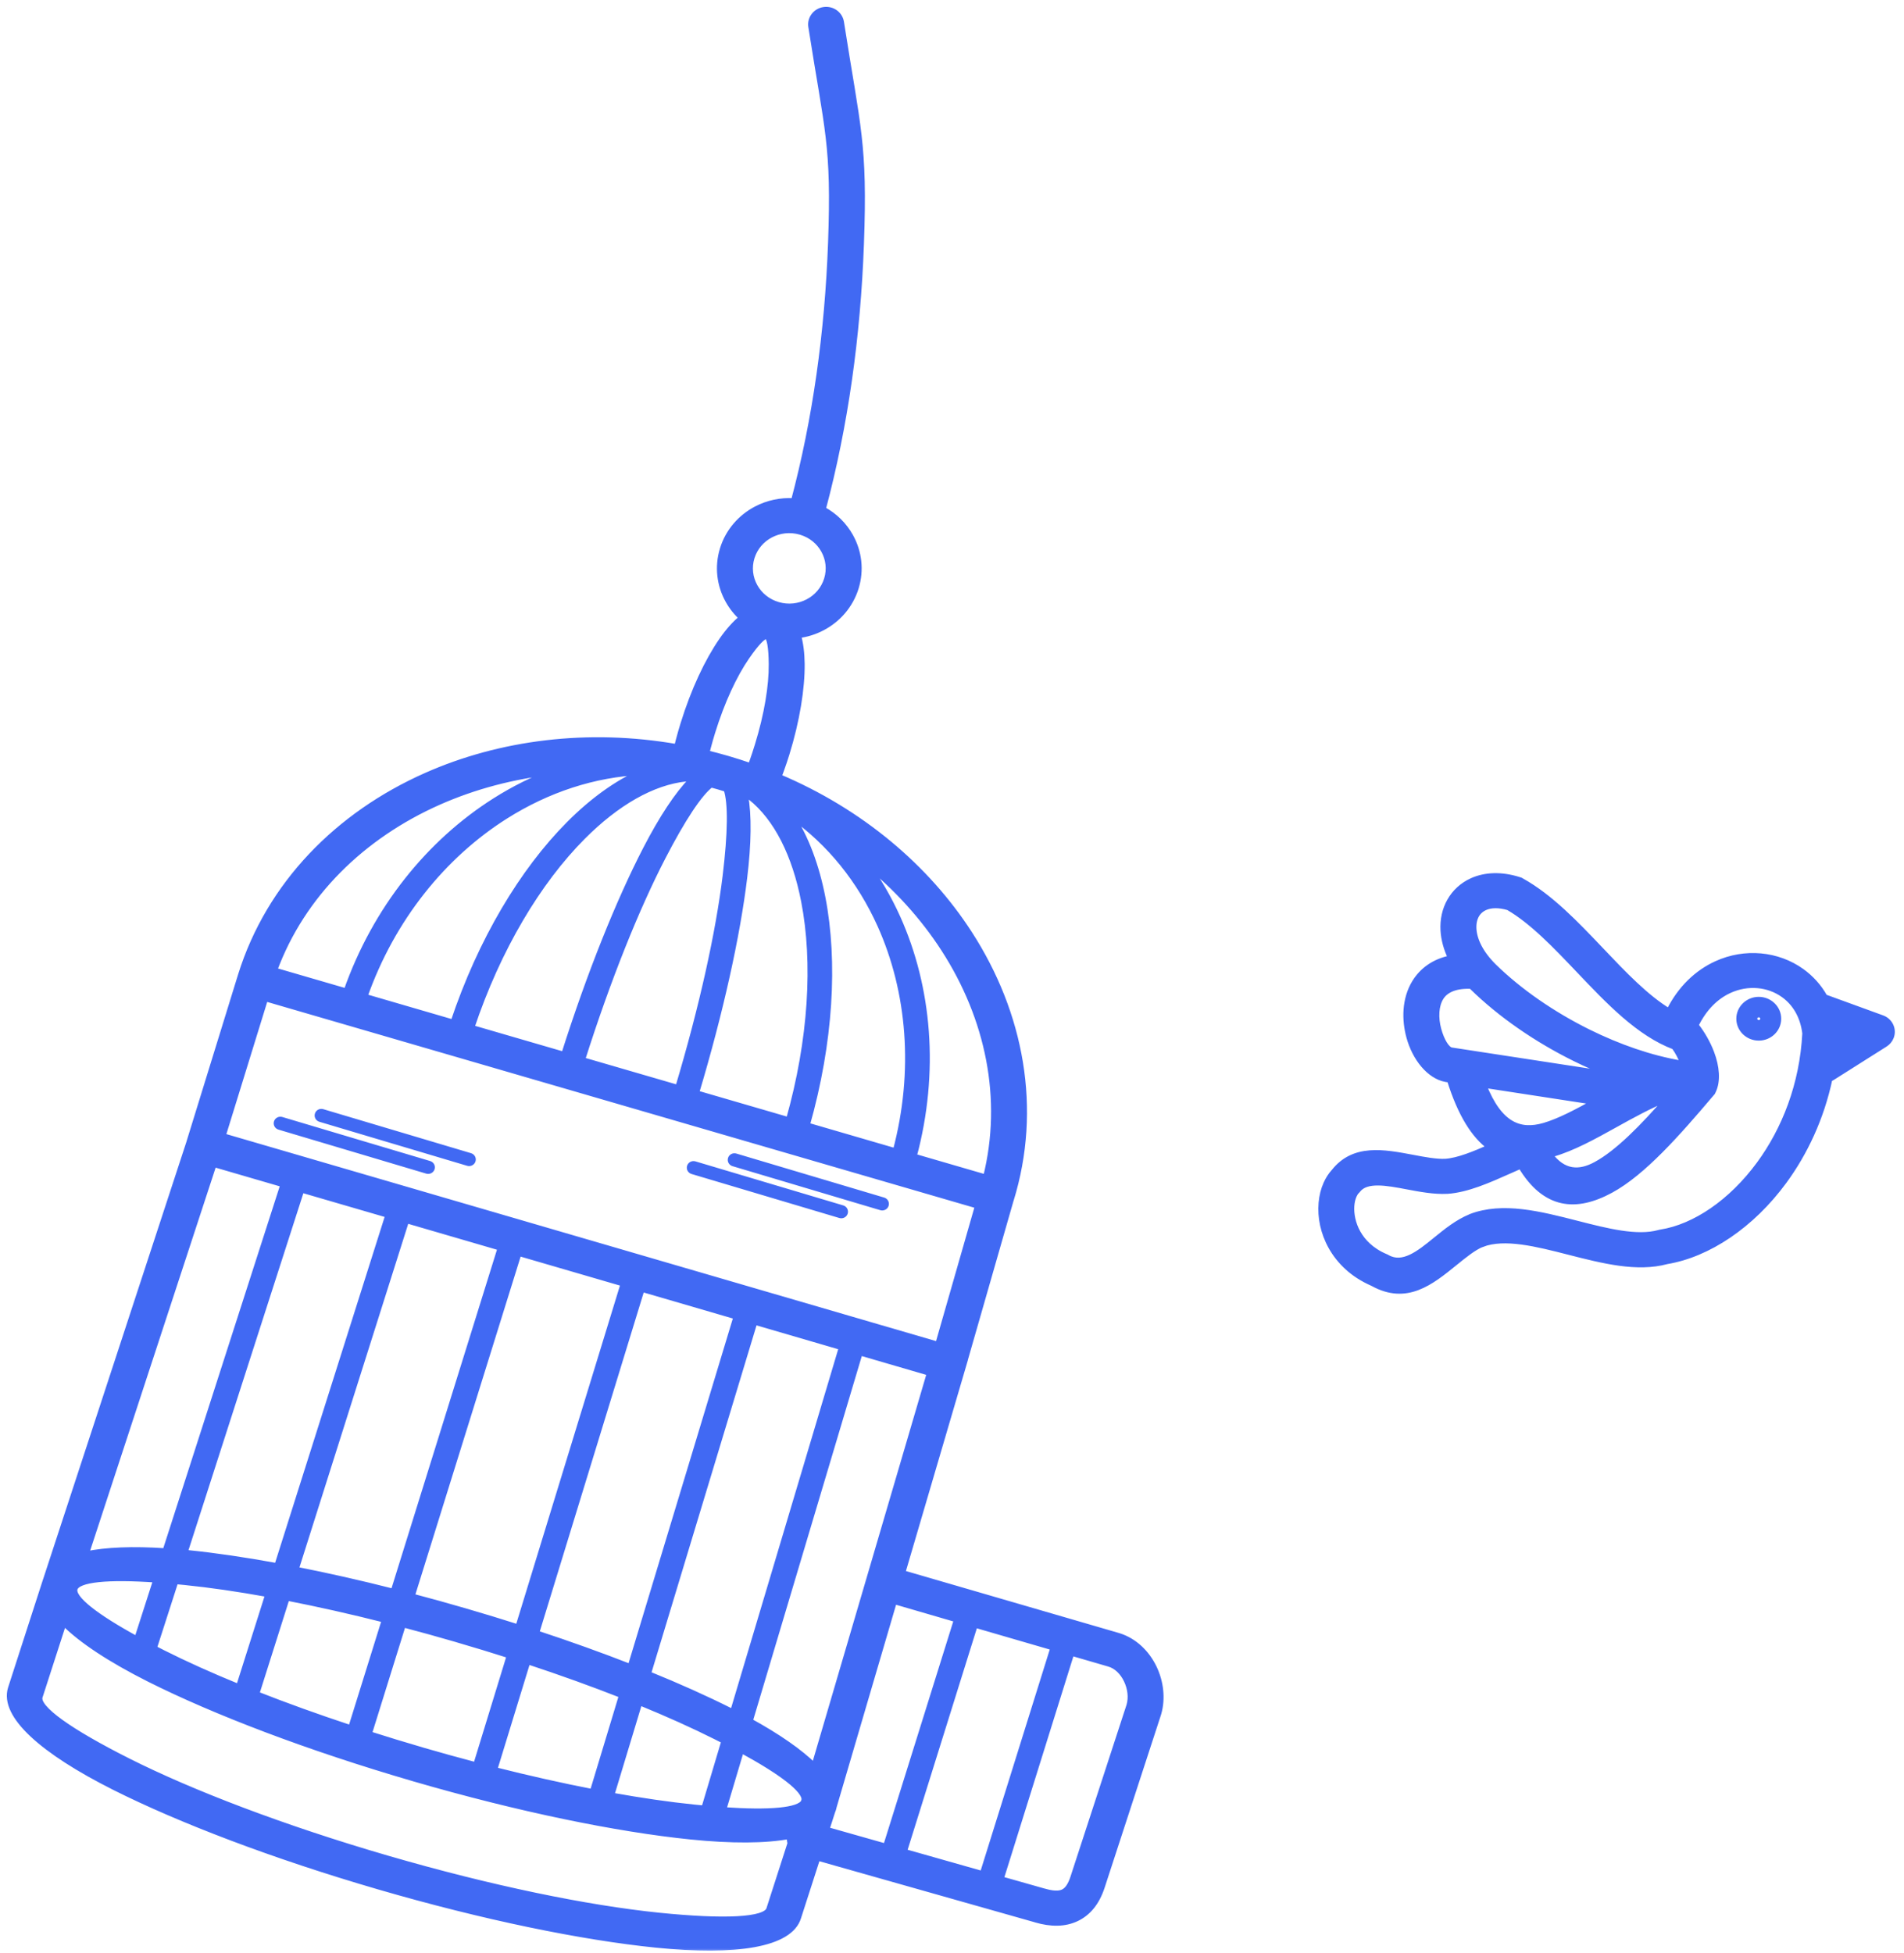 <?xml version="1.0" encoding="UTF-8"?> <svg xmlns="http://www.w3.org/2000/svg" width="195" height="200" viewBox="0 0 195 200" fill="none"> <mask id="path-1-outside-1" maskUnits="userSpaceOnUse" x="0" y="0" width="195" height="200" fill="black"> <rect fill="white" width="195" height="200"></rect> <path d="M82.388 184.299C82.458 183.277 80.053 181.452 75.907 179.196L74.07 185.356C78.802 185.682 81.829 185.435 82.319 184.536L82.388 184.296V184.299ZM163.373 112.843L151.92 111.085C153.576 115.301 155.714 115.983 158.138 115.286C159.709 114.832 161.504 113.873 163.373 112.839V112.843ZM148.484 110.56L148.129 110.504L148.079 110.497C146.388 110.186 144.929 108.353 144.335 106.187C144.092 105.299 143.98 104.34 144.045 103.411C144.119 102.418 144.389 101.443 144.914 100.597C145.655 99.401 146.848 98.48 148.616 98.127C148.141 97.157 147.886 96.194 147.832 95.294C147.766 94.182 148.002 93.147 148.492 92.278C149.005 91.368 149.785 90.648 150.777 90.202C152.078 89.621 153.722 89.52 155.575 90.109L155.714 90.153L155.865 90.24C158.81 91.888 161.4 94.612 163.982 97.329C166.283 99.75 168.58 102.163 170.934 103.579C172.119 101.192 173.864 99.592 175.79 98.712C177.253 98.041 178.817 97.794 180.322 97.929C181.839 98.067 183.294 98.596 184.522 99.48C185.464 100.158 186.274 101.042 186.873 102.118L192.759 104.261C193.554 104.55 193.96 105.408 193.662 106.184C193.543 106.495 193.327 106.746 193.06 106.914L187.648 110.336C187.56 110.392 187.463 110.437 187.371 110.474C186.514 114.499 184.834 118.055 182.704 120.959C179.388 125.478 174.937 128.442 170.71 129.15C167.657 129.978 164.187 129.09 160.709 128.202C157.405 127.355 154.093 126.512 151.765 127.404V127.4C150.897 127.763 149.951 128.532 149.005 129.3C146.527 131.312 144.045 133.324 140.59 131.406C139.556 130.956 138.691 130.386 137.989 129.742C136.615 128.483 135.823 126.939 135.495 125.44C135.159 123.908 135.314 122.386 135.835 121.229C136.043 120.764 136.306 120.352 136.618 120.011C138.657 117.418 141.683 117.987 144.705 118.557C145.89 118.782 147.072 119.003 148.025 118.965C149.341 118.872 150.966 118.205 152.622 117.474C151.005 116.309 149.604 114.143 148.484 110.564V110.56ZM150.669 100.949C150.607 100.956 150.542 100.956 150.48 100.956C148.917 100.926 148.006 101.425 147.558 102.144C147.299 102.564 147.16 103.073 147.122 103.613C147.079 104.216 147.153 104.842 147.315 105.43C147.623 106.558 148.156 107.473 148.646 107.563L165.291 110.114C163.932 109.609 162.585 109.024 161.273 108.372C157.328 106.42 153.649 103.868 150.816 101.095C150.766 101.046 150.719 100.998 150.669 100.949ZM171.494 107.184C167.877 105.828 164.805 102.598 161.72 99.353C159.339 96.85 156.953 94.339 154.491 92.911C153.491 92.619 152.672 92.653 152.074 92.919C151.692 93.091 151.391 93.365 151.198 93.706C150.982 94.092 150.878 94.575 150.912 95.13C150.982 96.272 151.623 97.636 152.997 98.985C155.595 101.53 158.999 103.883 162.67 105.7C165.777 107.237 169.058 108.38 172.185 108.908C172.251 108.893 172.312 108.878 172.378 108.867L172.37 108.848C172.158 108.282 171.853 107.705 171.49 107.184H171.494ZM170.853 112.453C169.043 113.15 167.198 114.173 165.415 115.162C163.214 116.384 161.095 117.56 159.011 118.16C158.91 118.19 158.806 118.216 158.706 118.242C160.103 120.123 161.724 120.202 163.454 119.261C165.731 118.025 168.279 115.398 170.853 112.453ZM173.66 104.999C174.343 105.861 174.906 106.866 175.269 107.832C175.806 109.253 175.925 110.692 175.451 111.692L175.37 111.861L175.238 112.014C171.799 116.069 168.286 120.067 164.959 121.873C161.435 123.788 158.25 123.567 155.749 119.37C155.355 119.539 154.961 119.715 154.564 119.895C152.422 120.85 150.275 121.806 148.241 121.952H148.206C146.871 122.015 145.5 121.757 144.126 121.498C142.03 121.101 139.934 120.708 139.054 121.851L139.012 121.903L138.938 121.978C138.826 122.09 138.734 122.24 138.657 122.413C138.379 123.031 138.309 123.896 138.51 124.818C138.718 125.778 139.224 126.759 140.096 127.561C140.583 128.007 141.181 128.4 141.895 128.7L141.992 128.741L142.065 128.783C143.686 129.708 145.354 128.356 147.021 126.999C148.145 126.085 149.272 125.171 150.596 124.627L150.627 124.608C153.888 123.357 157.691 124.331 161.489 125.302C164.573 126.092 167.653 126.879 169.919 126.246L169.981 126.227L170.093 126.208C173.571 125.658 177.319 123.125 180.191 119.213C182.773 115.694 184.614 111.085 184.885 105.816C184.672 104.033 183.835 102.695 182.688 101.871C181.912 101.312 180.998 100.979 180.044 100.893C179.075 100.806 178.06 100.968 177.107 101.406C175.756 102.024 174.517 103.197 173.656 104.992L173.66 104.999ZM187.926 106.596L188.837 106.019L187.973 105.704L187.977 105.741L187.973 105.846C187.961 106.097 187.946 106.345 187.926 106.596ZM180.125 102.38C180.677 102.38 181.175 102.598 181.538 102.95C181.901 103.302 182.125 103.785 182.125 104.321C182.125 104.857 181.901 105.34 181.538 105.693C181.175 106.045 180.677 106.262 180.125 106.262C179.573 106.262 179.075 106.045 178.712 105.693C178.35 105.34 178.126 104.857 178.126 104.321C178.126 103.785 178.35 103.302 178.712 102.95C179.075 102.598 179.573 102.38 180.125 102.38ZM180.446 104.006C180.365 103.928 180.249 103.879 180.125 103.879C180.002 103.879 179.886 103.928 179.805 104.006C179.724 104.085 179.674 104.198 179.674 104.317C179.674 104.437 179.724 104.55 179.805 104.628C179.886 104.707 180.002 104.756 180.125 104.756C180.249 104.756 180.365 104.707 180.446 104.628C180.527 104.55 180.577 104.437 180.577 104.317C180.577 104.198 180.527 104.085 180.446 104.006ZM28.602 115.387C28.398 115.327 28.286 115.117 28.348 114.918C28.409 114.72 28.626 114.611 28.83 114.671L43.965 119.179C44.17 119.239 44.282 119.449 44.22 119.647C44.158 119.846 43.942 119.955 43.738 119.895L28.602 115.387ZM32.794 114.585C32.59 114.525 32.478 114.315 32.54 114.117C32.601 113.918 32.818 113.809 33.022 113.869L48.157 118.377C48.362 118.437 48.474 118.647 48.412 118.845C48.35 119.044 48.134 119.153 47.93 119.093L32.794 114.585ZM70.912 119.932C70.708 119.872 70.596 119.662 70.658 119.464C70.719 119.265 70.936 119.156 71.14 119.216L86.276 123.724C86.48 123.784 86.592 123.994 86.53 124.193C86.469 124.391 86.252 124.5 86.048 124.44L70.912 119.932ZM75.105 119.13C74.9 119.07 74.788 118.86 74.85 118.662C74.912 118.463 75.128 118.355 75.332 118.415L90.468 122.922C90.672 122.982 90.784 123.192 90.722 123.391C90.661 123.589 90.444 123.698 90.24 123.638L75.105 119.13ZM99.847 166.37L92.579 189.624L100.639 191.91L107.888 168.712L99.844 166.373L99.847 166.37ZM90.734 189.099L98.006 165.834L91.568 163.96L85.388 185.008C85.368 185.101 85.349 185.195 85.318 185.285C85.295 185.364 85.264 185.439 85.233 185.514L84.635 187.372L90.734 189.099ZM109.733 169.247L102.488 192.431L106.861 193.671C106.896 193.678 106.935 193.686 106.969 193.697C107.799 193.937 108.448 193.971 108.888 193.765C109.309 193.57 109.648 193.09 109.911 192.292L115.662 174.662C115.909 173.841 115.786 172.875 115.384 172.043C115.002 171.245 114.373 170.6 113.589 170.372L109.733 169.251V169.247ZM92.413 161.083L114.388 167.475C114.45 167.49 114.516 167.509 114.574 167.531C116.203 168.041 117.453 169.285 118.171 170.776C118.87 172.226 119.074 173.939 118.638 175.445C118.623 175.505 118.607 175.561 118.584 175.621L112.852 193.195C112.319 194.829 111.435 195.897 110.227 196.463C109.042 197.017 107.66 197.028 106.089 196.571C106.058 196.564 106.031 196.552 106 196.541L83.72 190.227L81.744 196.358C80.891 199.115 75.39 199.981 67.18 199.145C59.657 198.381 49.597 196.335 38.789 193.188C27.977 190.04 18.416 186.379 11.703 183.007C4.369 179.32 0.258 175.662 1.111 172.905L4.686 161.843L4.689 161.836C4.693 161.824 4.697 161.809 4.701 161.798L4.709 161.78C4.72 161.746 4.732 161.712 4.743 161.678L19.381 117.009C19.389 116.983 19.396 116.953 19.404 116.927L24.623 100.031C24.638 99.971 24.654 99.915 24.677 99.858C27.583 90.558 34.616 83.431 43.653 79.426C51.23 76.068 60.216 74.907 69.338 76.503C69.395 76.267 69.453 76.038 69.511 75.817C69.65 75.281 69.812 74.719 69.994 74.131C71.055 70.691 72.476 67.686 73.916 65.603C74.587 64.632 75.29 63.842 76 63.264C75.425 62.747 74.946 62.14 74.58 61.477C73.715 59.922 73.464 58.048 74.028 56.227C74.591 54.403 75.865 52.971 77.467 52.132C78.621 51.529 79.949 51.233 81.304 51.319C83.531 42.948 84.77 34.078 85.106 24.864C85.473 14.803 84.762 13.472 83.083 2.722C82.956 1.905 83.539 1.141 84.38 1.017C85.222 0.893 86.009 1.459 86.137 2.276C87.839 13.176 88.557 14.691 88.182 24.969C87.835 34.457 86.561 43.574 84.268 52.162C85.488 52.814 86.457 53.788 87.094 54.935C87.959 56.49 88.21 58.363 87.646 60.184C87.082 62.009 85.808 63.441 84.207 64.28C83.442 64.681 82.605 64.943 81.732 65.052C81.975 65.887 82.099 66.877 82.111 67.982C82.134 70.489 81.617 73.76 80.555 77.192C80.393 77.713 80.204 78.287 79.98 78.901C79.899 79.122 79.822 79.339 79.74 79.553C88.144 83.098 94.895 88.82 99.276 95.602C104.572 103.8 106.406 113.543 103.518 122.885C103.515 122.904 103.507 122.922 103.499 122.937L98.728 139.559H98.732L92.413 161.071V161.083ZM80.96 188.762C80.879 188.522 80.86 188.264 80.914 188.002C78.397 188.481 74.923 188.492 70.754 188.069C63.235 187.305 53.183 185.259 42.383 182.119L42.364 182.111C31.552 178.964 21.99 175.303 15.277 171.93C11.34 169.948 8.329 167.977 6.519 166.149L4.064 173.751C3.701 174.928 7.187 177.36 13.112 180.343C19.659 183.636 29.027 187.218 39.665 190.314C50.307 193.409 60.158 195.417 67.489 196.166C74.132 196.841 78.42 196.672 78.783 195.499L80.953 188.762H80.96ZM82.049 54.478L82.029 54.474C81.999 54.466 81.964 54.455 81.933 54.444C80.883 54.155 79.814 54.298 78.926 54.762C78.019 55.234 77.301 56.044 76.981 57.078C76.66 58.112 76.803 59.176 77.293 60.057C77.78 60.938 78.613 61.634 79.679 61.945C80.744 62.256 81.84 62.118 82.748 61.642C83.655 61.17 84.373 60.36 84.693 59.326C85.013 58.292 84.871 57.228 84.38 56.347C83.902 55.482 83.087 54.792 82.049 54.478ZM76.88 78.455C76.946 78.279 77.011 78.107 77.073 77.93C77.235 77.477 77.413 76.945 77.598 76.338C78.575 73.175 79.053 70.223 79.03 68.004C79.015 66.326 78.845 65.239 78.521 65.145C78.193 65.052 77.432 65.865 76.471 67.259C75.197 69.099 73.923 71.819 72.947 74.978C72.788 75.487 72.642 76.012 72.499 76.548C72.445 76.746 72.399 76.938 72.352 77.125C73.067 77.297 73.777 77.488 74.491 77.694H74.495C75.301 77.93 76.097 78.185 76.88 78.455ZM53.121 128.311L42.167 163.477C43.958 163.949 45.78 164.451 47.625 164.991L47.64 164.995C49.493 165.534 51.307 166.089 53.075 166.651L63.868 131.443L53.11 128.307L53.121 128.311ZM41.275 166.343L37.778 177.57C39.55 178.136 41.371 178.694 43.228 179.233L43.248 179.241C45.112 179.784 46.949 180.29 48.756 180.766L52.203 169.521C50.439 168.959 48.632 168.404 46.783 167.869L46.764 167.861C44.907 167.321 43.074 166.812 41.275 166.34V166.343ZM35.948 176.978L39.411 165.864C35.898 164.976 32.528 164.223 29.374 163.608L26.248 173.485C29.243 174.666 32.497 175.839 35.948 176.978ZM40.302 162.997L51.273 127.771L41.611 124.953L30.282 160.734C33.443 161.352 36.805 162.109 40.302 162.997ZM65.725 131.986L54.913 167.247C58.337 168.374 61.579 169.54 64.57 170.709L75.429 134.815L65.721 131.983L65.725 131.986ZM54.032 170.117L50.62 181.246C54.148 182.137 57.534 182.894 60.699 183.509L63.698 173.594C60.714 172.421 57.468 171.248 54.032 170.117ZM24.461 172.766L27.475 163.248C24.372 162.686 21.504 162.27 18.945 162.012C18.613 161.978 18.288 161.948 17.972 161.918L15.76 168.79C16.065 168.948 16.378 169.109 16.698 169.27C18.968 170.413 21.577 171.589 24.464 172.766H24.461ZM28.386 160.371L39.77 124.414L30.872 121.821L18.906 159.003C19.022 159.014 19.138 159.025 19.257 159.037C21.994 159.314 25.067 159.764 28.386 160.371ZM77.278 135.351L66.365 171.421C69.481 172.684 72.294 173.95 74.734 175.175C74.842 175.232 74.954 175.284 75.062 175.34L86.218 137.959L77.278 135.351ZM65.493 174.31L62.602 183.865C65.682 184.419 68.531 184.832 71.075 185.09C71.43 185.128 71.781 185.161 72.121 185.191L74.186 178.274C73.904 178.128 73.615 177.982 73.321 177.836C71.032 176.685 68.4 175.501 65.489 174.31H65.493ZM14.035 167.876L16.003 161.757C11.055 161.412 7.955 161.69 7.646 162.679C7.341 163.668 9.746 165.538 14.031 167.876H14.035ZM16.941 158.842L29.027 121.281L21.89 119.201L8.793 159.168C10.866 158.729 13.633 158.628 16.937 158.846L16.941 158.842ZM88.059 138.495L76.791 176.254C79.671 177.836 81.918 179.395 83.4 180.863L95.231 140.586L88.063 138.495H88.059ZM28.085 99.375L35.481 101.526C38.446 93.054 43.996 86.245 50.705 82.004C52.627 80.786 54.646 79.782 56.727 79.01C52.55 79.456 48.563 80.52 44.931 82.127C37.122 85.59 30.953 91.581 28.081 99.375H28.085ZM37.33 102.065L46.428 104.715C49.246 96.28 53.535 89.168 58.282 84.398C60.679 81.989 63.204 80.168 65.736 79.055C60.857 79.261 56.055 80.857 51.755 83.574C45.413 87.583 40.156 94.032 37.33 102.065ZM48.277 105.251L57.769 108.012C60.425 99.641 63.412 92.248 66.145 86.961C67.786 83.787 69.392 81.348 70.859 79.849C70.665 79.804 70.469 79.763 70.276 79.722C66.817 80.074 63.131 82.217 59.672 85.691C55.121 90.262 51.002 97.104 48.277 105.251ZM59.614 108.548L69.446 111.407C71.939 103.096 73.611 95.441 74.313 89.674C74.838 85.346 74.892 82.187 74.398 80.79C74.139 80.707 73.877 80.628 73.615 80.553C73.352 80.478 73.086 80.404 72.823 80.332C71.619 81.235 69.874 83.9 67.863 87.793C65.18 92.979 62.243 100.263 59.614 108.548ZM71.295 111.947L80.787 114.709C83.126 106.45 83.562 98.536 82.35 92.289C81.431 87.538 79.567 83.783 76.876 81.64C76.691 81.569 76.506 81.501 76.317 81.434C76.691 83.469 76.652 86.365 76.224 89.887C75.51 95.759 73.815 103.527 71.291 111.947H71.295ZM82.632 115.244L91.73 117.894C93.922 109.673 93.185 101.481 90.163 94.747C88.109 90.18 85.006 86.283 81.045 83.506C82.528 85.784 83.604 88.655 84.241 91.948C85.504 98.472 85.056 106.701 82.632 115.248V115.244ZM93.579 118.43L100.975 120.58C102.99 112.535 101.237 104.239 96.678 97.179C94.555 93.897 91.83 90.877 88.592 88.276C89.892 90.034 91.012 91.956 91.931 93.998C95.13 101.125 95.906 109.774 93.583 118.43H93.579ZM100.16 123.469L27.166 102.23L22.808 116.339L96.072 137.704L100.156 123.466L100.16 123.469Z"></path> </mask> <path d="M82.388 184.299C82.458 183.277 80.053 181.452 75.907 179.196L74.07 185.356C78.802 185.682 81.829 185.435 82.319 184.536L82.388 184.296V184.299ZM163.373 112.843L151.92 111.085C153.576 115.301 155.714 115.983 158.138 115.286C159.709 114.832 161.504 113.873 163.373 112.839V112.843ZM148.484 110.56L148.129 110.504L148.079 110.497C146.388 110.186 144.929 108.353 144.335 106.187C144.092 105.299 143.98 104.34 144.045 103.411C144.119 102.418 144.389 101.443 144.914 100.597C145.655 99.401 146.848 98.48 148.616 98.127C148.141 97.157 147.886 96.194 147.832 95.294C147.766 94.182 148.002 93.147 148.492 92.278C149.005 91.368 149.785 90.648 150.777 90.202C152.078 89.621 153.722 89.52 155.575 90.109L155.714 90.153L155.865 90.24C158.81 91.888 161.4 94.612 163.982 97.329C166.283 99.75 168.58 102.163 170.934 103.579C172.119 101.192 173.864 99.592 175.79 98.712C177.253 98.041 178.817 97.794 180.322 97.929C181.839 98.067 183.294 98.596 184.522 99.48C185.464 100.158 186.274 101.042 186.873 102.118L192.759 104.261C193.554 104.55 193.96 105.408 193.662 106.184C193.543 106.495 193.327 106.746 193.06 106.914L187.648 110.336C187.56 110.392 187.463 110.437 187.371 110.474C186.514 114.499 184.834 118.055 182.704 120.959C179.388 125.478 174.937 128.442 170.71 129.15C167.657 129.978 164.187 129.09 160.709 128.202C157.405 127.355 154.093 126.512 151.765 127.404V127.4C150.897 127.763 149.951 128.532 149.005 129.3C146.527 131.312 144.045 133.324 140.59 131.406C139.556 130.956 138.691 130.386 137.989 129.742C136.615 128.483 135.823 126.939 135.495 125.44C135.159 123.908 135.314 122.386 135.835 121.229C136.043 120.764 136.306 120.352 136.618 120.011C138.657 117.418 141.683 117.987 144.705 118.557C145.89 118.782 147.072 119.003 148.025 118.965C149.341 118.872 150.966 118.205 152.622 117.474C151.005 116.309 149.604 114.143 148.484 110.564V110.56ZM150.669 100.949C150.607 100.956 150.542 100.956 150.48 100.956C148.917 100.926 148.006 101.425 147.558 102.144C147.299 102.564 147.16 103.073 147.122 103.613C147.079 104.216 147.153 104.842 147.315 105.43C147.623 106.558 148.156 107.473 148.646 107.563L165.291 110.114C163.932 109.609 162.585 109.024 161.273 108.372C157.328 106.42 153.649 103.868 150.816 101.095C150.766 101.046 150.719 100.998 150.669 100.949ZM171.494 107.184C167.877 105.828 164.805 102.598 161.72 99.353C159.339 96.85 156.953 94.339 154.491 92.911C153.491 92.619 152.672 92.653 152.074 92.919C151.692 93.091 151.391 93.365 151.198 93.706C150.982 94.092 150.878 94.575 150.912 95.13C150.982 96.272 151.623 97.636 152.997 98.985C155.595 101.53 158.999 103.883 162.67 105.7C165.777 107.237 169.058 108.38 172.185 108.908C172.251 108.893 172.312 108.878 172.378 108.867L172.37 108.848C172.158 108.282 171.853 107.705 171.49 107.184H171.494ZM170.853 112.453C169.043 113.15 167.198 114.173 165.415 115.162C163.214 116.384 161.095 117.56 159.011 118.16C158.91 118.19 158.806 118.216 158.706 118.242C160.103 120.123 161.724 120.202 163.454 119.261C165.731 118.025 168.279 115.398 170.853 112.453ZM173.66 104.999C174.343 105.861 174.906 106.866 175.269 107.832C175.806 109.253 175.925 110.692 175.451 111.692L175.37 111.861L175.238 112.014C171.799 116.069 168.286 120.067 164.959 121.873C161.435 123.788 158.25 123.567 155.749 119.37C155.355 119.539 154.961 119.715 154.564 119.895C152.422 120.85 150.275 121.806 148.241 121.952H148.206C146.871 122.015 145.5 121.757 144.126 121.498C142.03 121.101 139.934 120.708 139.054 121.851L139.012 121.903L138.938 121.978C138.826 122.09 138.734 122.24 138.657 122.413C138.379 123.031 138.309 123.896 138.51 124.818C138.718 125.778 139.224 126.759 140.096 127.561C140.583 128.007 141.181 128.4 141.895 128.7L141.992 128.741L142.065 128.783C143.686 129.708 145.354 128.356 147.021 126.999C148.145 126.085 149.272 125.171 150.596 124.627L150.627 124.608C153.888 123.357 157.691 124.331 161.489 125.302C164.573 126.092 167.653 126.879 169.919 126.246L169.981 126.227L170.093 126.208C173.571 125.658 177.319 123.125 180.191 119.213C182.773 115.694 184.614 111.085 184.885 105.816C184.672 104.033 183.835 102.695 182.688 101.871C181.912 101.312 180.998 100.979 180.044 100.893C179.075 100.806 178.06 100.968 177.107 101.406C175.756 102.024 174.517 103.197 173.656 104.992L173.66 104.999ZM187.926 106.596L188.837 106.019L187.973 105.704L187.977 105.741L187.973 105.846C187.961 106.097 187.946 106.345 187.926 106.596ZM180.125 102.38C180.677 102.38 181.175 102.598 181.538 102.95C181.901 103.302 182.125 103.785 182.125 104.321C182.125 104.857 181.901 105.34 181.538 105.693C181.175 106.045 180.677 106.262 180.125 106.262C179.573 106.262 179.075 106.045 178.712 105.693C178.35 105.34 178.126 104.857 178.126 104.321C178.126 103.785 178.35 103.302 178.712 102.95C179.075 102.598 179.573 102.38 180.125 102.38ZM180.446 104.006C180.365 103.928 180.249 103.879 180.125 103.879C180.002 103.879 179.886 103.928 179.805 104.006C179.724 104.085 179.674 104.198 179.674 104.317C179.674 104.437 179.724 104.55 179.805 104.628C179.886 104.707 180.002 104.756 180.125 104.756C180.249 104.756 180.365 104.707 180.446 104.628C180.527 104.55 180.577 104.437 180.577 104.317C180.577 104.198 180.527 104.085 180.446 104.006ZM28.602 115.387C28.398 115.327 28.286 115.117 28.348 114.918C28.409 114.72 28.626 114.611 28.83 114.671L43.965 119.179C44.17 119.239 44.282 119.449 44.22 119.647C44.158 119.846 43.942 119.955 43.738 119.895L28.602 115.387ZM32.794 114.585C32.59 114.525 32.478 114.315 32.54 114.117C32.601 113.918 32.818 113.809 33.022 113.869L48.157 118.377C48.362 118.437 48.474 118.647 48.412 118.845C48.35 119.044 48.134 119.153 47.93 119.093L32.794 114.585ZM70.912 119.932C70.708 119.872 70.596 119.662 70.658 119.464C70.719 119.265 70.936 119.156 71.14 119.216L86.276 123.724C86.48 123.784 86.592 123.994 86.53 124.193C86.469 124.391 86.252 124.5 86.048 124.44L70.912 119.932ZM75.105 119.13C74.9 119.07 74.788 118.86 74.85 118.662C74.912 118.463 75.128 118.355 75.332 118.415L90.468 122.922C90.672 122.982 90.784 123.192 90.722 123.391C90.661 123.589 90.444 123.698 90.24 123.638L75.105 119.13ZM99.847 166.37L92.579 189.624L100.639 191.91L107.888 168.712L99.844 166.373L99.847 166.37ZM90.734 189.099L98.006 165.834L91.568 163.96L85.388 185.008C85.368 185.101 85.349 185.195 85.318 185.285C85.295 185.364 85.264 185.439 85.233 185.514L84.635 187.372L90.734 189.099ZM109.733 169.247L102.488 192.431L106.861 193.671C106.896 193.678 106.935 193.686 106.969 193.697C107.799 193.937 108.448 193.971 108.888 193.765C109.309 193.57 109.648 193.09 109.911 192.292L115.662 174.662C115.909 173.841 115.786 172.875 115.384 172.043C115.002 171.245 114.373 170.6 113.589 170.372L109.733 169.251V169.247ZM92.413 161.083L114.388 167.475C114.45 167.49 114.516 167.509 114.574 167.531C116.203 168.041 117.453 169.285 118.171 170.776C118.87 172.226 119.074 173.939 118.638 175.445C118.623 175.505 118.607 175.561 118.584 175.621L112.852 193.195C112.319 194.829 111.435 195.897 110.227 196.463C109.042 197.017 107.66 197.028 106.089 196.571C106.058 196.564 106.031 196.552 106 196.541L83.72 190.227L81.744 196.358C80.891 199.115 75.39 199.981 67.18 199.145C59.657 198.381 49.597 196.335 38.789 193.188C27.977 190.04 18.416 186.379 11.703 183.007C4.369 179.32 0.258 175.662 1.111 172.905L4.686 161.843L4.689 161.836C4.693 161.824 4.697 161.809 4.701 161.798L4.709 161.78C4.72 161.746 4.732 161.712 4.743 161.678L19.381 117.009C19.389 116.983 19.396 116.953 19.404 116.927L24.623 100.031C24.638 99.971 24.654 99.915 24.677 99.858C27.583 90.558 34.616 83.431 43.653 79.426C51.23 76.068 60.216 74.907 69.338 76.503C69.395 76.267 69.453 76.038 69.511 75.817C69.65 75.281 69.812 74.719 69.994 74.131C71.055 70.691 72.476 67.686 73.916 65.603C74.587 64.632 75.29 63.842 76 63.264C75.425 62.747 74.946 62.14 74.58 61.477C73.715 59.922 73.464 58.048 74.028 56.227C74.591 54.403 75.865 52.971 77.467 52.132C78.621 51.529 79.949 51.233 81.304 51.319C83.531 42.948 84.77 34.078 85.106 24.864C85.473 14.803 84.762 13.472 83.083 2.722C82.956 1.905 83.539 1.141 84.38 1.017C85.222 0.893 86.009 1.459 86.137 2.276C87.839 13.176 88.557 14.691 88.182 24.969C87.835 34.457 86.561 43.574 84.268 52.162C85.488 52.814 86.457 53.788 87.094 54.935C87.959 56.49 88.21 58.363 87.646 60.184C87.082 62.009 85.808 63.441 84.207 64.28C83.442 64.681 82.605 64.943 81.732 65.052C81.975 65.887 82.099 66.877 82.111 67.982C82.134 70.489 81.617 73.76 80.555 77.192C80.393 77.713 80.204 78.287 79.98 78.901C79.899 79.122 79.822 79.339 79.74 79.553C88.144 83.098 94.895 88.82 99.276 95.602C104.572 103.8 106.406 113.543 103.518 122.885C103.515 122.904 103.507 122.922 103.499 122.937L98.728 139.559H98.732L92.413 161.071V161.083ZM80.96 188.762C80.879 188.522 80.86 188.264 80.914 188.002C78.397 188.481 74.923 188.492 70.754 188.069C63.235 187.305 53.183 185.259 42.383 182.119L42.364 182.111C31.552 178.964 21.99 175.303 15.277 171.93C11.34 169.948 8.329 167.977 6.519 166.149L4.064 173.751C3.701 174.928 7.187 177.36 13.112 180.343C19.659 183.636 29.027 187.218 39.665 190.314C50.307 193.409 60.158 195.417 67.489 196.166C74.132 196.841 78.42 196.672 78.783 195.499L80.953 188.762H80.96ZM82.049 54.478L82.029 54.474C81.999 54.466 81.964 54.455 81.933 54.444C80.883 54.155 79.814 54.298 78.926 54.762C78.019 55.234 77.301 56.044 76.981 57.078C76.66 58.112 76.803 59.176 77.293 60.057C77.78 60.938 78.613 61.634 79.679 61.945C80.744 62.256 81.84 62.118 82.748 61.642C83.655 61.17 84.373 60.36 84.693 59.326C85.013 58.292 84.871 57.228 84.38 56.347C83.902 55.482 83.087 54.792 82.049 54.478ZM76.88 78.455C76.946 78.279 77.011 78.107 77.073 77.93C77.235 77.477 77.413 76.945 77.598 76.338C78.575 73.175 79.053 70.223 79.03 68.004C79.015 66.326 78.845 65.239 78.521 65.145C78.193 65.052 77.432 65.865 76.471 67.259C75.197 69.099 73.923 71.819 72.947 74.978C72.788 75.487 72.642 76.012 72.499 76.548C72.445 76.746 72.399 76.938 72.352 77.125C73.067 77.297 73.777 77.488 74.491 77.694H74.495C75.301 77.93 76.097 78.185 76.88 78.455ZM53.121 128.311L42.167 163.477C43.958 163.949 45.78 164.451 47.625 164.991L47.64 164.995C49.493 165.534 51.307 166.089 53.075 166.651L63.868 131.443L53.11 128.307L53.121 128.311ZM41.275 166.343L37.778 177.57C39.55 178.136 41.371 178.694 43.228 179.233L43.248 179.241C45.112 179.784 46.949 180.29 48.756 180.766L52.203 169.521C50.439 168.959 48.632 168.404 46.783 167.869L46.764 167.861C44.907 167.321 43.074 166.812 41.275 166.34V166.343ZM35.948 176.978L39.411 165.864C35.898 164.976 32.528 164.223 29.374 163.608L26.248 173.485C29.243 174.666 32.497 175.839 35.948 176.978ZM40.302 162.997L51.273 127.771L41.611 124.953L30.282 160.734C33.443 161.352 36.805 162.109 40.302 162.997ZM65.725 131.986L54.913 167.247C58.337 168.374 61.579 169.54 64.57 170.709L75.429 134.815L65.721 131.983L65.725 131.986ZM54.032 170.117L50.62 181.246C54.148 182.137 57.534 182.894 60.699 183.509L63.698 173.594C60.714 172.421 57.468 171.248 54.032 170.117ZM24.461 172.766L27.475 163.248C24.372 162.686 21.504 162.27 18.945 162.012C18.613 161.978 18.288 161.948 17.972 161.918L15.76 168.79C16.065 168.948 16.378 169.109 16.698 169.27C18.968 170.413 21.577 171.589 24.464 172.766H24.461ZM28.386 160.371L39.77 124.414L30.872 121.821L18.906 159.003C19.022 159.014 19.138 159.025 19.257 159.037C21.994 159.314 25.067 159.764 28.386 160.371ZM77.278 135.351L66.365 171.421C69.481 172.684 72.294 173.95 74.734 175.175C74.842 175.232 74.954 175.284 75.062 175.34L86.218 137.959L77.278 135.351ZM65.493 174.31L62.602 183.865C65.682 184.419 68.531 184.832 71.075 185.09C71.43 185.128 71.781 185.161 72.121 185.191L74.186 178.274C73.904 178.128 73.615 177.982 73.321 177.836C71.032 176.685 68.4 175.501 65.489 174.31H65.493ZM14.035 167.876L16.003 161.757C11.055 161.412 7.955 161.69 7.646 162.679C7.341 163.668 9.746 165.538 14.031 167.876H14.035ZM16.941 158.842L29.027 121.281L21.89 119.201L8.793 159.168C10.866 158.729 13.633 158.628 16.937 158.846L16.941 158.842ZM88.059 138.495L76.791 176.254C79.671 177.836 81.918 179.395 83.4 180.863L95.231 140.586L88.063 138.495H88.059ZM28.085 99.375L35.481 101.526C38.446 93.054 43.996 86.245 50.705 82.004C52.627 80.786 54.646 79.782 56.727 79.01C52.55 79.456 48.563 80.52 44.931 82.127C37.122 85.59 30.953 91.581 28.081 99.375H28.085ZM37.33 102.065L46.428 104.715C49.246 96.28 53.535 89.168 58.282 84.398C60.679 81.989 63.204 80.168 65.736 79.055C60.857 79.261 56.055 80.857 51.755 83.574C45.413 87.583 40.156 94.032 37.33 102.065ZM48.277 105.251L57.769 108.012C60.425 99.641 63.412 92.248 66.145 86.961C67.786 83.787 69.392 81.348 70.859 79.849C70.665 79.804 70.469 79.763 70.276 79.722C66.817 80.074 63.131 82.217 59.672 85.691C55.121 90.262 51.002 97.104 48.277 105.251ZM59.614 108.548L69.446 111.407C71.939 103.096 73.611 95.441 74.313 89.674C74.838 85.346 74.892 82.187 74.398 80.79C74.139 80.707 73.877 80.628 73.615 80.553C73.352 80.478 73.086 80.404 72.823 80.332C71.619 81.235 69.874 83.9 67.863 87.793C65.18 92.979 62.243 100.263 59.614 108.548ZM71.295 111.947L80.787 114.709C83.126 106.45 83.562 98.536 82.35 92.289C81.431 87.538 79.567 83.783 76.876 81.64C76.691 81.569 76.506 81.501 76.317 81.434C76.691 83.469 76.652 86.365 76.224 89.887C75.51 95.759 73.815 103.527 71.291 111.947H71.295ZM82.632 115.244L91.73 117.894C93.922 109.673 93.185 101.481 90.163 94.747C88.109 90.18 85.006 86.283 81.045 83.506C82.528 85.784 83.604 88.655 84.241 91.948C85.504 98.472 85.056 106.701 82.632 115.248V115.244ZM93.579 118.43L100.975 120.58C102.99 112.535 101.237 104.239 96.678 97.179C94.555 93.897 91.83 90.877 88.592 88.276C89.892 90.034 91.012 91.956 91.931 93.998C95.13 101.125 95.906 109.774 93.583 118.43H93.579ZM100.16 123.469L27.166 102.23L22.808 116.339L96.072 137.704L100.156 123.466L100.16 123.469Z" fill="#4169F3"></path> <path d="M82.388 184.299C82.458 183.277 80.053 181.452 75.907 179.196L74.07 185.356C78.802 185.682 81.829 185.435 82.319 184.536L82.388 184.296V184.299ZM163.373 112.843L151.92 111.085C153.576 115.301 155.714 115.983 158.138 115.286C159.709 114.832 161.504 113.873 163.373 112.839V112.843ZM148.484 110.56L148.129 110.504L148.079 110.497C146.388 110.186 144.929 108.353 144.335 106.187C144.092 105.299 143.98 104.34 144.045 103.411C144.119 102.418 144.389 101.443 144.914 100.597C145.655 99.401 146.848 98.48 148.616 98.127C148.141 97.157 147.886 96.194 147.832 95.294C147.766 94.182 148.002 93.147 148.492 92.278C149.005 91.368 149.785 90.648 150.777 90.202C152.078 89.621 153.722 89.52 155.575 90.109L155.714 90.153L155.865 90.24C158.81 91.888 161.4 94.612 163.982 97.329C166.283 99.75 168.58 102.163 170.934 103.579C172.119 101.192 173.864 99.592 175.79 98.712C177.253 98.041 178.817 97.794 180.322 97.929C181.839 98.067 183.294 98.596 184.522 99.48C185.464 100.158 186.274 101.042 186.873 102.118L192.759 104.261C193.554 104.55 193.96 105.408 193.662 106.184C193.543 106.495 193.327 106.746 193.06 106.914L187.648 110.336C187.56 110.392 187.463 110.437 187.371 110.474C186.514 114.499 184.834 118.055 182.704 120.959C179.388 125.478 174.937 128.442 170.71 129.15C167.657 129.978 164.187 129.09 160.709 128.202C157.405 127.355 154.093 126.512 151.765 127.404V127.4C150.897 127.763 149.951 128.532 149.005 129.3C146.527 131.312 144.045 133.324 140.59 131.406C139.556 130.956 138.691 130.386 137.989 129.742C136.615 128.483 135.823 126.939 135.495 125.44C135.159 123.908 135.314 122.386 135.835 121.229C136.043 120.764 136.306 120.352 136.618 120.011C138.657 117.418 141.683 117.987 144.705 118.557C145.89 118.782 147.072 119.003 148.025 118.965C149.341 118.872 150.966 118.205 152.622 117.474C151.005 116.309 149.604 114.143 148.484 110.564V110.56ZM150.669 100.949C150.607 100.956 150.542 100.956 150.48 100.956C148.917 100.926 148.006 101.425 147.558 102.144C147.299 102.564 147.16 103.073 147.122 103.613C147.079 104.216 147.153 104.842 147.315 105.43C147.623 106.558 148.156 107.473 148.646 107.563L165.291 110.114C163.932 109.609 162.585 109.024 161.273 108.372C157.328 106.42 153.649 103.868 150.816 101.095C150.766 101.046 150.719 100.998 150.669 100.949ZM171.494 107.184C167.877 105.828 164.805 102.598 161.72 99.353C159.339 96.85 156.953 94.339 154.491 92.911C153.491 92.619 152.672 92.653 152.074 92.919C151.692 93.091 151.391 93.365 151.198 93.706C150.982 94.092 150.878 94.575 150.912 95.13C150.982 96.272 151.623 97.636 152.997 98.985C155.595 101.53 158.999 103.883 162.67 105.7C165.777 107.237 169.058 108.38 172.185 108.908C172.251 108.893 172.312 108.878 172.378 108.867L172.37 108.848C172.158 108.282 171.853 107.705 171.49 107.184H171.494ZM170.853 112.453C169.043 113.15 167.198 114.173 165.415 115.162C163.214 116.384 161.095 117.56 159.011 118.16C158.91 118.19 158.806 118.216 158.706 118.242C160.103 120.123 161.724 120.202 163.454 119.261C165.731 118.025 168.279 115.398 170.853 112.453ZM173.66 104.999C174.343 105.861 174.906 106.866 175.269 107.832C175.806 109.253 175.925 110.692 175.451 111.692L175.37 111.861L175.238 112.014C171.799 116.069 168.286 120.067 164.959 121.873C161.435 123.788 158.25 123.567 155.749 119.37C155.355 119.539 154.961 119.715 154.564 119.895C152.422 120.85 150.275 121.806 148.241 121.952H148.206C146.871 122.015 145.5 121.757 144.126 121.498C142.03 121.101 139.934 120.708 139.054 121.851L139.012 121.903L138.938 121.978C138.826 122.09 138.734 122.24 138.657 122.413C138.379 123.031 138.309 123.896 138.51 124.818C138.718 125.778 139.224 126.759 140.096 127.561C140.583 128.007 141.181 128.4 141.895 128.7L141.992 128.741L142.065 128.783C143.686 129.708 145.354 128.356 147.021 126.999C148.145 126.085 149.272 125.171 150.596 124.627L150.627 124.608C153.888 123.357 157.691 124.331 161.489 125.302C164.573 126.092 167.653 126.879 169.919 126.246L169.981 126.227L170.093 126.208C173.571 125.658 177.319 123.125 180.191 119.213C182.773 115.694 184.614 111.085 184.885 105.816C184.672 104.033 183.835 102.695 182.688 101.871C181.912 101.312 180.998 100.979 180.044 100.893C179.075 100.806 178.06 100.968 177.107 101.406C175.756 102.024 174.517 103.197 173.656 104.992L173.66 104.999ZM187.926 106.596L188.837 106.019L187.973 105.704L187.977 105.741L187.973 105.846C187.961 106.097 187.946 106.345 187.926 106.596ZM180.125 102.38C180.677 102.38 181.175 102.598 181.538 102.95C181.901 103.302 182.125 103.785 182.125 104.321C182.125 104.857 181.901 105.34 181.538 105.693C181.175 106.045 180.677 106.262 180.125 106.262C179.573 106.262 179.075 106.045 178.712 105.693C178.35 105.34 178.126 104.857 178.126 104.321C178.126 103.785 178.35 103.302 178.712 102.95C179.075 102.598 179.573 102.38 180.125 102.38ZM180.446 104.006C180.365 103.928 180.249 103.879 180.125 103.879C180.002 103.879 179.886 103.928 179.805 104.006C179.724 104.085 179.674 104.198 179.674 104.317C179.674 104.437 179.724 104.55 179.805 104.628C179.886 104.707 180.002 104.756 180.125 104.756C180.249 104.756 180.365 104.707 180.446 104.628C180.527 104.55 180.577 104.437 180.577 104.317C180.577 104.198 180.527 104.085 180.446 104.006ZM28.602 115.387C28.398 115.327 28.286 115.117 28.348 114.918C28.409 114.72 28.626 114.611 28.83 114.671L43.965 119.179C44.17 119.239 44.282 119.449 44.22 119.647C44.158 119.846 43.942 119.955 43.738 119.895L28.602 115.387ZM32.794 114.585C32.59 114.525 32.478 114.315 32.54 114.117C32.601 113.918 32.818 113.809 33.022 113.869L48.157 118.377C48.362 118.437 48.474 118.647 48.412 118.845C48.35 119.044 48.134 119.153 47.93 119.093L32.794 114.585ZM70.912 119.932C70.708 119.872 70.596 119.662 70.658 119.464C70.719 119.265 70.936 119.156 71.14 119.216L86.276 123.724C86.48 123.784 86.592 123.994 86.53 124.193C86.469 124.391 86.252 124.5 86.048 124.44L70.912 119.932ZM75.105 119.13C74.9 119.07 74.788 118.86 74.85 118.662C74.912 118.463 75.128 118.355 75.332 118.415L90.468 122.922C90.672 122.982 90.784 123.192 90.722 123.391C90.661 123.589 90.444 123.698 90.24 123.638L75.105 119.13ZM99.847 166.37L92.579 189.624L100.639 191.91L107.888 168.712L99.844 166.373L99.847 166.37ZM90.734 189.099L98.006 165.834L91.568 163.96L85.388 185.008C85.368 185.101 85.349 185.195 85.318 185.285C85.295 185.364 85.264 185.439 85.233 185.514L84.635 187.372L90.734 189.099ZM109.733 169.247L102.488 192.431L106.861 193.671C106.896 193.678 106.935 193.686 106.969 193.697C107.799 193.937 108.448 193.971 108.888 193.765C109.309 193.57 109.648 193.09 109.911 192.292L115.662 174.662C115.909 173.841 115.786 172.875 115.384 172.043C115.002 171.245 114.373 170.6 113.589 170.372L109.733 169.251V169.247ZM92.413 161.083L114.388 167.475C114.45 167.49 114.516 167.509 114.574 167.531C116.203 168.041 117.453 169.285 118.171 170.776C118.87 172.226 119.074 173.939 118.638 175.445C118.623 175.505 118.607 175.561 118.584 175.621L112.852 193.195C112.319 194.829 111.435 195.897 110.227 196.463C109.042 197.017 107.66 197.028 106.089 196.571C106.058 196.564 106.031 196.552 106 196.541L83.72 190.227L81.744 196.358C80.891 199.115 75.39 199.981 67.18 199.145C59.657 198.381 49.597 196.335 38.789 193.188C27.977 190.04 18.416 186.379 11.703 183.007C4.369 179.32 0.258 175.662 1.111 172.905L4.686 161.843L4.689 161.836C4.693 161.824 4.697 161.809 4.701 161.798L4.709 161.78C4.72 161.746 4.732 161.712 4.743 161.678L19.381 117.009C19.389 116.983 19.396 116.953 19.404 116.927L24.623 100.031C24.638 99.971 24.654 99.915 24.677 99.858C27.583 90.558 34.616 83.431 43.653 79.426C51.23 76.068 60.216 74.907 69.338 76.503C69.395 76.267 69.453 76.038 69.511 75.817C69.65 75.281 69.812 74.719 69.994 74.131C71.055 70.691 72.476 67.686 73.916 65.603C74.587 64.632 75.29 63.842 76 63.264C75.425 62.747 74.946 62.14 74.58 61.477C73.715 59.922 73.464 58.048 74.028 56.227C74.591 54.403 75.865 52.971 77.467 52.132C78.621 51.529 79.949 51.233 81.304 51.319C83.531 42.948 84.77 34.078 85.106 24.864C85.473 14.803 84.762 13.472 83.083 2.722C82.956 1.905 83.539 1.141 84.38 1.017C85.222 0.893 86.009 1.459 86.137 2.276C87.839 13.176 88.557 14.691 88.182 24.969C87.835 34.457 86.561 43.574 84.268 52.162C85.488 52.814 86.457 53.788 87.094 54.935C87.959 56.49 88.21 58.363 87.646 60.184C87.082 62.009 85.808 63.441 84.207 64.28C83.442 64.681 82.605 64.943 81.732 65.052C81.975 65.887 82.099 66.877 82.111 67.982C82.134 70.489 81.617 73.76 80.555 77.192C80.393 77.713 80.204 78.287 79.98 78.901C79.899 79.122 79.822 79.339 79.74 79.553C88.144 83.098 94.895 88.82 99.276 95.602C104.572 103.8 106.406 113.543 103.518 122.885C103.515 122.904 103.507 122.922 103.499 122.937L98.728 139.559H98.732L92.413 161.071V161.083ZM80.96 188.762C80.879 188.522 80.86 188.264 80.914 188.002C78.397 188.481 74.923 188.492 70.754 188.069C63.235 187.305 53.183 185.259 42.383 182.119L42.364 182.111C31.552 178.964 21.99 175.303 15.277 171.93C11.34 169.948 8.329 167.977 6.519 166.149L4.064 173.751C3.701 174.928 7.187 177.36 13.112 180.343C19.659 183.636 29.027 187.218 39.665 190.314C50.307 193.409 60.158 195.417 67.489 196.166C74.132 196.841 78.42 196.672 78.783 195.499L80.953 188.762H80.96ZM82.049 54.478L82.029 54.474C81.999 54.466 81.964 54.455 81.933 54.444C80.883 54.155 79.814 54.298 78.926 54.762C78.019 55.234 77.301 56.044 76.981 57.078C76.66 58.112 76.803 59.176 77.293 60.057C77.78 60.938 78.613 61.634 79.679 61.945C80.744 62.256 81.84 62.118 82.748 61.642C83.655 61.17 84.373 60.36 84.693 59.326C85.013 58.292 84.871 57.228 84.38 56.347C83.902 55.482 83.087 54.792 82.049 54.478ZM76.88 78.455C76.946 78.279 77.011 78.107 77.073 77.93C77.235 77.477 77.413 76.945 77.598 76.338C78.575 73.175 79.053 70.223 79.03 68.004C79.015 66.326 78.845 65.239 78.521 65.145C78.193 65.052 77.432 65.865 76.471 67.259C75.197 69.099 73.923 71.819 72.947 74.978C72.788 75.487 72.642 76.012 72.499 76.548C72.445 76.746 72.399 76.938 72.352 77.125C73.067 77.297 73.777 77.488 74.491 77.694H74.495C75.301 77.93 76.097 78.185 76.88 78.455ZM53.121 128.311L42.167 163.477C43.958 163.949 45.78 164.451 47.625 164.991L47.64 164.995C49.493 165.534 51.307 166.089 53.075 166.651L63.868 131.443L53.11 128.307L53.121 128.311ZM41.275 166.343L37.778 177.57C39.55 178.136 41.371 178.694 43.228 179.233L43.248 179.241C45.112 179.784 46.949 180.29 48.756 180.766L52.203 169.521C50.439 168.959 48.632 168.404 46.783 167.869L46.764 167.861C44.907 167.321 43.074 166.812 41.275 166.34V166.343ZM35.948 176.978L39.411 165.864C35.898 164.976 32.528 164.223 29.374 163.608L26.248 173.485C29.243 174.666 32.497 175.839 35.948 176.978ZM40.302 162.997L51.273 127.771L41.611 124.953L30.282 160.734C33.443 161.352 36.805 162.109 40.302 162.997ZM65.725 131.986L54.913 167.247C58.337 168.374 61.579 169.54 64.57 170.709L75.429 134.815L65.721 131.983L65.725 131.986ZM54.032 170.117L50.62 181.246C54.148 182.137 57.534 182.894 60.699 183.509L63.698 173.594C60.714 172.421 57.468 171.248 54.032 170.117ZM24.461 172.766L27.475 163.248C24.372 162.686 21.504 162.27 18.945 162.012C18.613 161.978 18.288 161.948 17.972 161.918L15.76 168.79C16.065 168.948 16.378 169.109 16.698 169.27C18.968 170.413 21.577 171.589 24.464 172.766H24.461ZM28.386 160.371L39.77 124.414L30.872 121.821L18.906 159.003C19.022 159.014 19.138 159.025 19.257 159.037C21.994 159.314 25.067 159.764 28.386 160.371ZM77.278 135.351L66.365 171.421C69.481 172.684 72.294 173.95 74.734 175.175C74.842 175.232 74.954 175.284 75.062 175.34L86.218 137.959L77.278 135.351ZM65.493 174.31L62.602 183.865C65.682 184.419 68.531 184.832 71.075 185.09C71.43 185.128 71.781 185.161 72.121 185.191L74.186 178.274C73.904 178.128 73.615 177.982 73.321 177.836C71.032 176.685 68.4 175.501 65.489 174.31H65.493ZM14.035 167.876L16.003 161.757C11.055 161.412 7.955 161.69 7.646 162.679C7.341 163.668 9.746 165.538 14.031 167.876H14.035ZM16.941 158.842L29.027 121.281L21.89 119.201L8.793 159.168C10.866 158.729 13.633 158.628 16.937 158.846L16.941 158.842ZM88.059 138.495L76.791 176.254C79.671 177.836 81.918 179.395 83.4 180.863L95.231 140.586L88.063 138.495H88.059ZM28.085 99.375L35.481 101.526C38.446 93.054 43.996 86.245 50.705 82.004C52.627 80.786 54.646 79.782 56.727 79.01C52.55 79.456 48.563 80.52 44.931 82.127C37.122 85.59 30.953 91.581 28.081 99.375H28.085ZM37.33 102.065L46.428 104.715C49.246 96.28 53.535 89.168 58.282 84.398C60.679 81.989 63.204 80.168 65.736 79.055C60.857 79.261 56.055 80.857 51.755 83.574C45.413 87.583 40.156 94.032 37.33 102.065ZM48.277 105.251L57.769 108.012C60.425 99.641 63.412 92.248 66.145 86.961C67.786 83.787 69.392 81.348 70.859 79.849C70.665 79.804 70.469 79.763 70.276 79.722C66.817 80.074 63.131 82.217 59.672 85.691C55.121 90.262 51.002 97.104 48.277 105.251ZM59.614 108.548L69.446 111.407C71.939 103.096 73.611 95.441 74.313 89.674C74.838 85.346 74.892 82.187 74.398 80.79C74.139 80.707 73.877 80.628 73.615 80.553C73.352 80.478 73.086 80.404 72.823 80.332C71.619 81.235 69.874 83.9 67.863 87.793C65.18 92.979 62.243 100.263 59.614 108.548ZM71.295 111.947L80.787 114.709C83.126 106.45 83.562 98.536 82.35 92.289C81.431 87.538 79.567 83.783 76.876 81.64C76.691 81.569 76.506 81.501 76.317 81.434C76.691 83.469 76.652 86.365 76.224 89.887C75.51 95.759 73.815 103.527 71.291 111.947H71.295ZM82.632 115.244L91.73 117.894C93.922 109.673 93.185 101.481 90.163 94.747C88.109 90.18 85.006 86.283 81.045 83.506C82.528 85.784 83.604 88.655 84.241 91.948C85.504 98.472 85.056 106.701 82.632 115.248V115.244ZM93.579 118.43L100.975 120.58C102.99 112.535 101.237 104.239 96.678 97.179C94.555 93.897 91.83 90.877 88.592 88.276C89.892 90.034 91.012 91.956 91.931 93.998C95.13 101.125 95.906 109.774 93.583 118.43H93.579ZM100.16 123.469L27.166 102.23L22.808 116.339L96.072 137.704L100.156 123.466L100.16 123.469Z" stroke="#4169F3" stroke-width="0.6" mask="url(#path-1-outside-1)"></path> </svg> 
